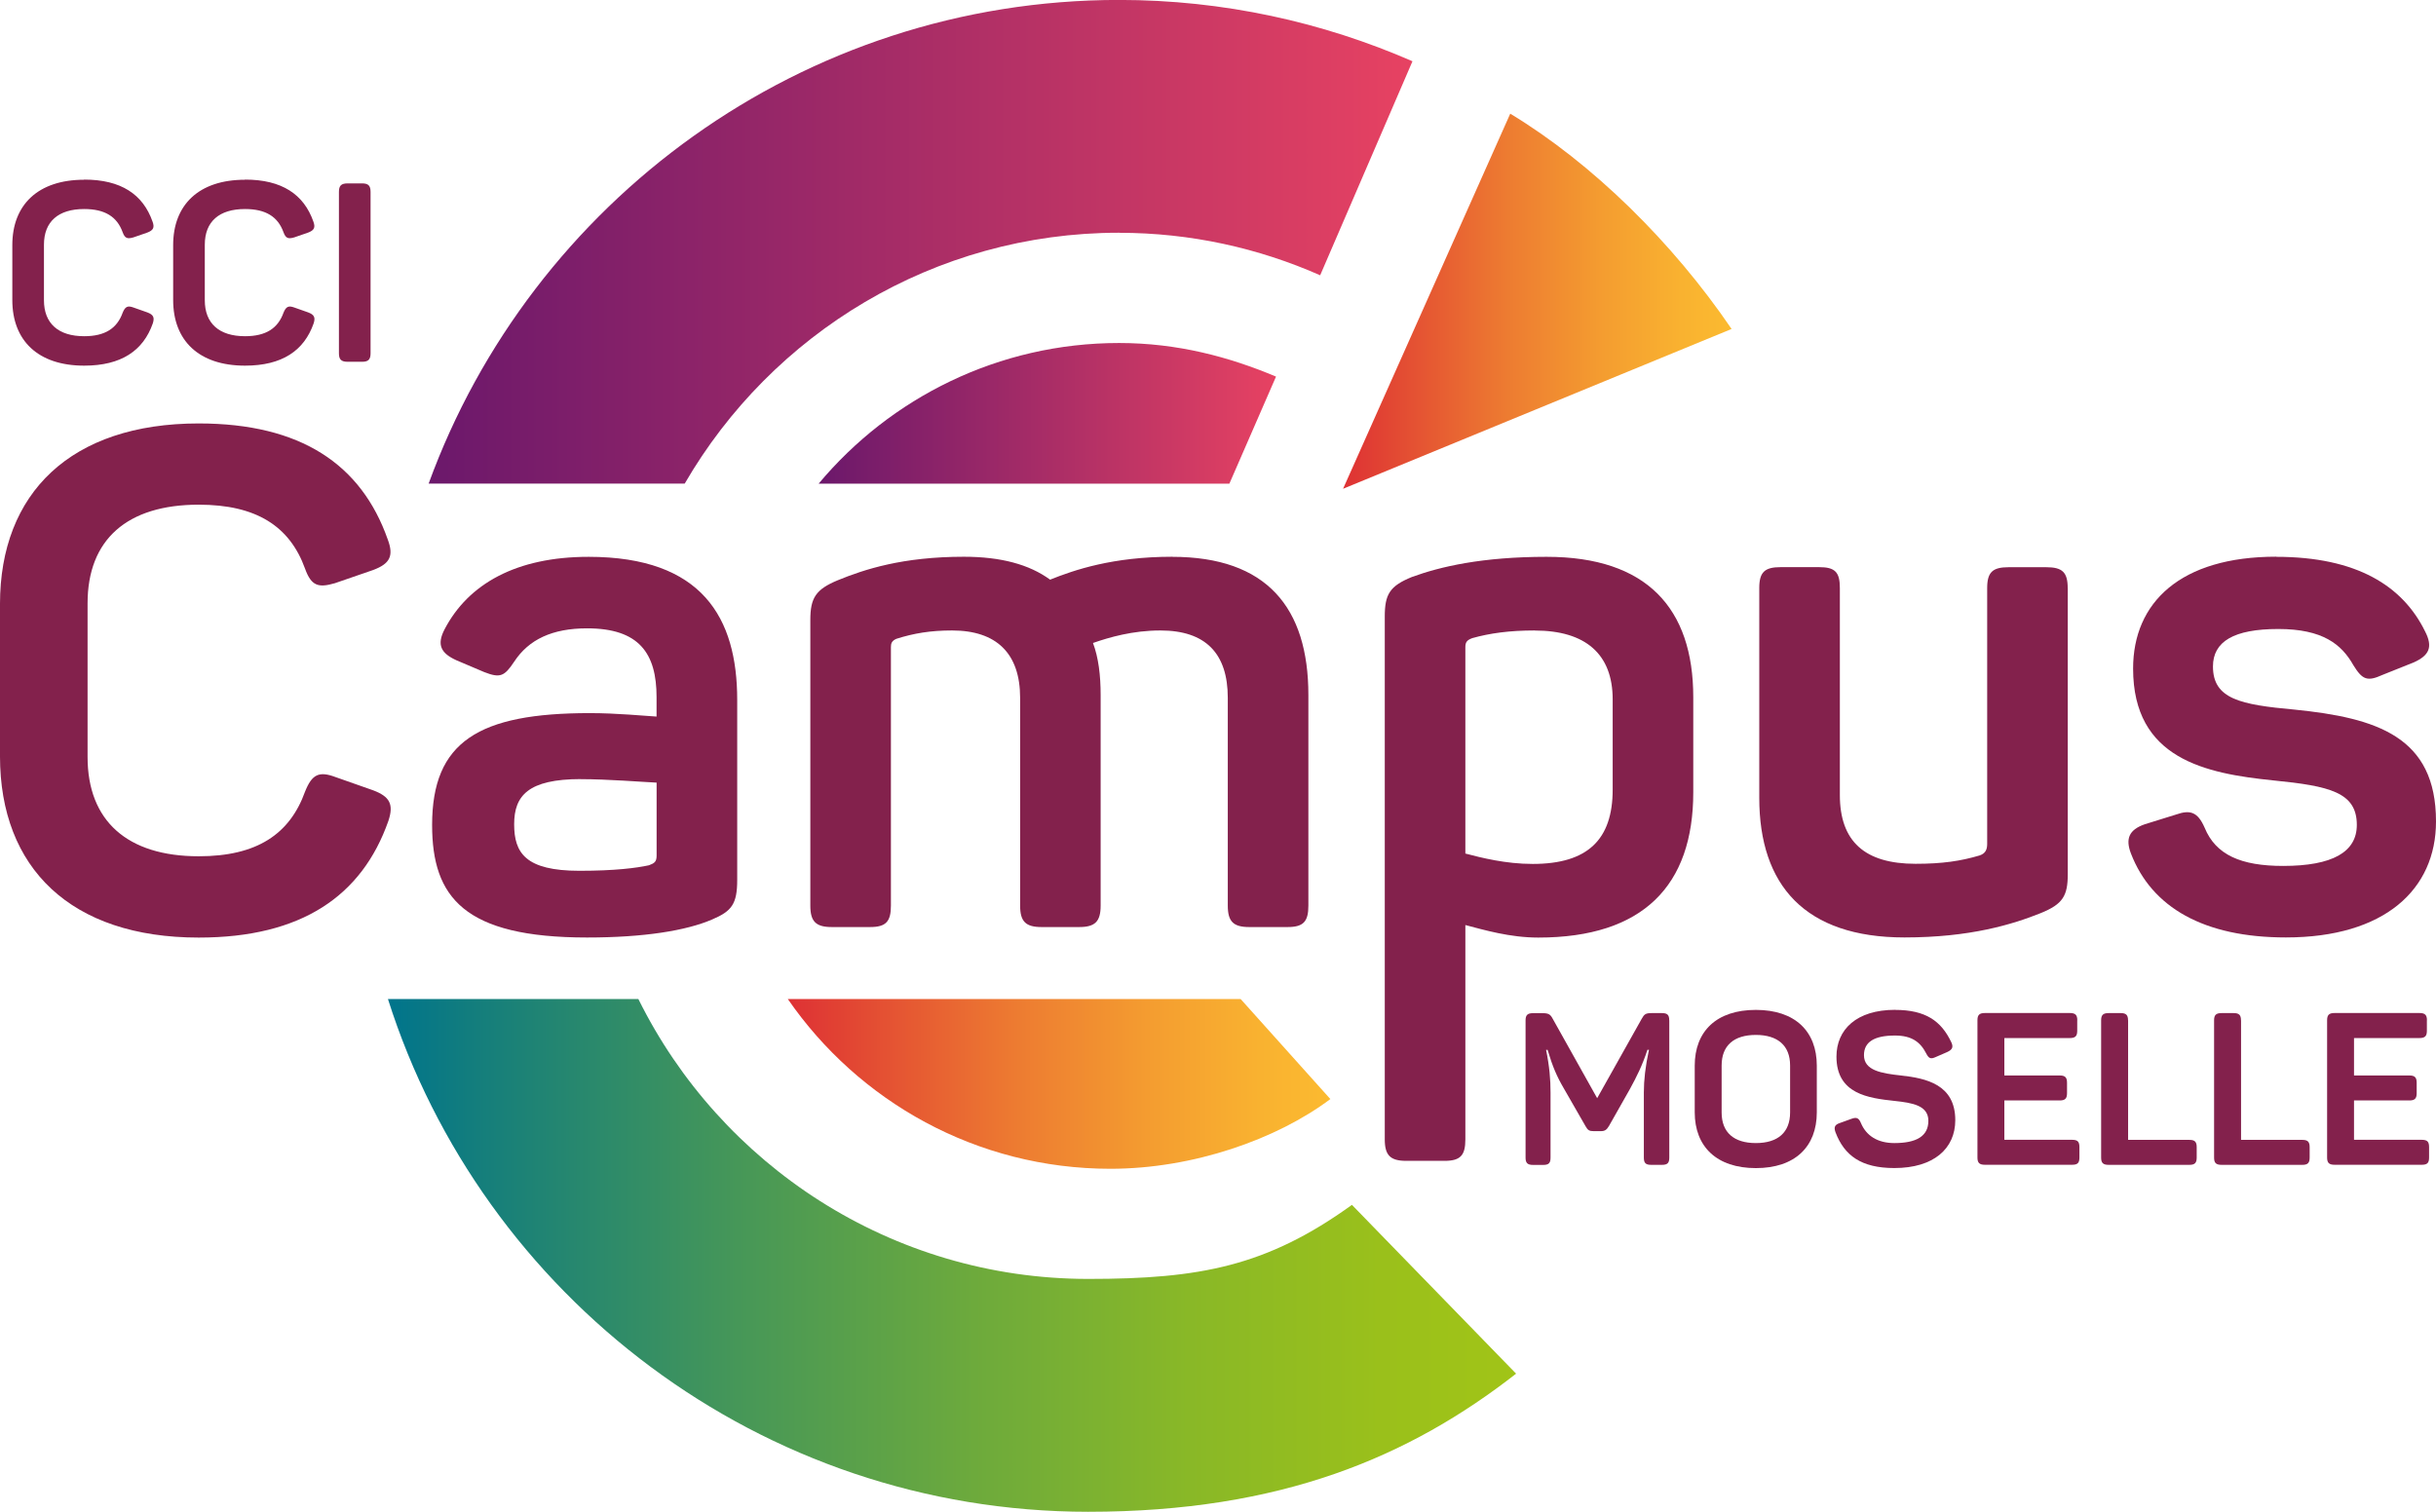 <?xml version="1.0" encoding="UTF-8"?>
<svg id="Calque_2" data-name="Calque 2" xmlns="http://www.w3.org/2000/svg" xmlns:xlink="http://www.w3.org/1999/xlink" viewBox="0 0 365.76 227.03">
  <defs>
    <style>
      .cls-1 {
        fill: url(#Dégradé_sans_nom_14-2);
      }

      .cls-2 {
        fill: url(#Dégradé_sans_nom_14);
      }

      .cls-3 {
        fill: url(#Dégradé_sans_nom_47);
      }

      .cls-4 {
        fill: url(#Dégradé_sans_nom_258);
      }

      .cls-5 {
        fill: url(#Dégradé_sans_nom_47-2);
      }

      .cls-6 {
        fill: #83214c;
      }
    </style>
    <linearGradient id="Dégradé_sans_nom_14" data-name="Dégradé sans nom 14" x1="64.37" y1="36.32" x2="212.09" y2="36.32" gradientUnits="userSpaceOnUse">
      <stop offset="0" stop-color="#6b186b"/>
      <stop offset="1" stop-color="#e74262"/>
    </linearGradient>
    <linearGradient id="Dégradé_sans_nom_258" data-name="Dégradé sans nom 258" x1="58.25" y1="188.53" x2="227.64" y2="188.53" gradientUnits="userSpaceOnUse">
      <stop offset="0" stop-color="#00748c"/>
      <stop offset=".08" stop-color="#147e7c"/>
      <stop offset=".31" stop-color="#469758"/>
      <stop offset=".52" stop-color="#6daa3c"/>
      <stop offset=".71" stop-color="#89b827"/>
      <stop offset=".88" stop-color="#9ac01b"/>
      <stop offset="1" stop-color="#a1c417"/>
    </linearGradient>
    <linearGradient id="Dégradé_sans_nom_14-2" data-name="Dégradé sans nom 14" x1="122.92" y1="62.07" x2="191.6" y2="62.07" xlink:href="#Dégradé_sans_nom_14"/>
    <linearGradient id="Dégradé_sans_nom_47" data-name="Dégradé sans nom 47" x1="201.66" y1="45.24" x2="260" y2="45.24" gradientUnits="userSpaceOnUse">
      <stop offset="0" stop-color="#de3134"/>
      <stop offset=".15" stop-color="#e34c33"/>
      <stop offset=".42" stop-color="#ed7b31"/>
      <stop offset=".67" stop-color="#f49d30"/>
      <stop offset=".87" stop-color="#f9b230"/>
      <stop offset="1" stop-color="#fbba30"/>
    </linearGradient>
    <linearGradient id="Dégradé_sans_nom_47-2" data-name="Dégradé sans nom 47" x1="118.29" y1="162.77" x2="199.75" y2="162.77" xlink:href="#Dégradé_sans_nom_47"/>
  </defs>
  <g id="Calque_1-2" data-name="Calque 1">
    <path class="cls-2" d="M168.03,34.96c10.75,0,20.95,2.3,30.19,6.38l13.86-32.14c-13.5-5.89-28.4-9.21-44.06-9.21-47.59,0-88.24,30.31-103.66,72.63h38.45c13.04-22.49,37.39-37.67,65.21-37.67Z"/>
    <path class="cls-4" d="M163.4,227.03c28.96,0,48.22-8.24,64.24-20.74l-24.65-25.35c-12.79,9.22-22.8,11.12-39.59,11.12-29.59,0-55.24-17.15-67.55-42.03h-37.6c14.15,44.6,55.94,77,105.15,77Z"/>
    <path class="cls-1" d="M191.6,56.56c-7.02-2.96-14.8-5.05-23.57-5.05-18.1,0-34.32,8.22-45.11,21.12h61.67l7-16.07Z"/>
    <path class="cls-3" d="M260,49.41c-8.85-13.01-20.91-24.88-33.24-32.34l-25.1,56.33,58.34-24Z"/>
    <g>
      <path class="cls-6" d="M12.64,26.97c5.55,0,8.83,2.23,10.26,6.3.34.91.11,1.32-.79,1.66l-2.08.72c-.91.26-1.28.15-1.62-.79-.83-2.3-2.64-3.47-5.77-3.47-3.89,0-6.04,1.89-6.04,5.36v8.34c0,3.47,2.15,5.4,6.04,5.4,3.17,0,4.94-1.21,5.77-3.51.38-.94.75-1.13,1.66-.79l2.04.72c.91.34,1.13.75.83,1.66-1.43,4.08-4.72,6.34-10.3,6.34-6.94,0-10.79-3.77-10.79-9.85v-8.26c0-6.04,3.85-9.81,10.79-9.81Z"/>
      <path class="cls-6" d="M36.79,26.97c5.55,0,8.83,2.23,10.26,6.3.34.91.11,1.32-.79,1.66l-2.08.72c-.91.26-1.28.15-1.62-.79-.83-2.3-2.64-3.47-5.77-3.47-3.89,0-6.04,1.89-6.04,5.36v8.34c0,3.47,2.15,5.4,6.04,5.4,3.17,0,4.94-1.21,5.77-3.51.38-.94.75-1.13,1.66-.79l2.04.72c.91.34,1.13.75.83,1.66-1.43,4.08-4.72,6.34-10.3,6.34-6.94,0-10.79-3.77-10.79-9.85v-8.26c0-6.04,3.85-9.81,10.79-9.81Z"/>
      <path class="cls-6" d="M52.21,27.54h2.15c.94,0,1.28.34,1.28,1.28v24.23c0,.94-.34,1.28-1.28,1.28h-2.15c-.98,0-1.32-.34-1.32-1.28v-24.23c0-.94.34-1.28,1.32-1.28Z"/>
    </g>
    <g>
      <path class="cls-6" d="M250.64,153.23v20.61c0,.8-.26,1.09-1.09,1.09h-1.64c-.83,0-1.09-.29-1.09-1.09v-9.79c0-1.83.23-3.92.77-6.39h-.23c-.8,2.41-1.61,4.01-2.63,5.88l-3.15,5.56c-.35.58-.61.77-1.25.77h-1.03c-.67,0-.9-.13-1.25-.77l-3.21-5.59c-1.09-1.86-1.7-3.28-2.47-5.84h-.23c.51,2.5.67,4.4.67,6.42v9.76c0,.8-.26,1.09-1.09,1.09h-1.54c-.83,0-1.12-.29-1.12-1.09v-20.61c0-.8.29-1.09,1.12-1.09h1.41c.9,0,1.19.16,1.54.83l6.68,11.94,6.68-11.91c.39-.71.61-.87,1.48-.87h1.57c.83,0,1.09.29,1.09,1.09Z"/>
      <path class="cls-6" d="M263.64,151.66c5.88,0,9.15,3.21,9.15,8.38v7c0,5.17-3.28,8.38-9.15,8.38s-9.18-3.21-9.18-8.38v-7c0-5.17,3.27-8.38,9.18-8.38ZM263.64,155.42c-3.31,0-5.14,1.6-5.14,4.59v7.06c0,2.99,1.83,4.59,5.14,4.59s5.14-1.61,5.14-4.59v-7.06c0-2.99-1.86-4.59-5.14-4.59Z"/>
      <path class="cls-6" d="M284.54,151.66c4.59,0,6.93,1.67,8.44,4.85.35.74.16,1.12-.61,1.48l-1.77.77c-.71.32-1,.19-1.38-.55-.87-1.7-2.15-2.7-4.69-2.7-3.11,0-4.66.96-4.66,2.95,0,2.31,2.63,2.73,5.56,3.05,3.79.42,8.15,1.35,8.15,6.71,0,4.27-3.24,7.19-9.15,7.19-4.98,0-7.51-1.89-8.83-5.36-.29-.8-.1-1.16.67-1.41l1.77-.64c.74-.26,1.06-.1,1.38.67.8,1.89,2.5,2.99,5.01,2.99,3.31,0,5.11-1.03,5.11-3.34s-2.38-2.7-5.07-2.99c-3.92-.42-8.73-1.03-8.73-6.65,0-4.08,3.02-7.03,8.8-7.03Z"/>
      <path class="cls-6" d="M311.89,153.23v1.57c0,.8-.29,1.09-1.12,1.09h-9.82v5.62h8.32c.8,0,1.09.29,1.09,1.09v1.57c0,.8-.29,1.09-1.09,1.09h-8.32v5.91h10.18c.83,0,1.09.29,1.09,1.09v1.57c0,.8-.26,1.09-1.09,1.09h-13.1c-.83,0-1.12-.29-1.12-1.09v-20.61c0-.8.29-1.09,1.12-1.09h12.75c.83,0,1.12.29,1.12,1.09Z"/>
      <path class="cls-6" d="M319.53,153.23v17.95h9.21c.8,0,1.09.29,1.09,1.09v1.57c0,.8-.29,1.09-1.09,1.09h-12.14c-.83,0-1.12-.29-1.12-1.09v-20.61c0-.8.29-1.09,1.12-1.09h1.83c.8,0,1.09.29,1.09,1.09Z"/>
      <path class="cls-6" d="M336.49,153.23v17.95h9.21c.8,0,1.09.29,1.09,1.09v1.57c0,.8-.29,1.09-1.09,1.09h-12.14c-.83,0-1.12-.29-1.12-1.09v-20.61c0-.8.29-1.09,1.12-1.09h1.83c.8,0,1.09.29,1.09,1.09Z"/>
      <path class="cls-6" d="M364.39,153.23v1.57c0,.8-.29,1.09-1.12,1.09h-9.82v5.62h8.32c.8,0,1.09.29,1.09,1.09v1.57c0,.8-.29,1.09-1.09,1.09h-8.32v5.91h10.18c.83,0,1.09.29,1.09,1.09v1.57c0,.8-.26,1.09-1.09,1.09h-13.1c-.83,0-1.12-.29-1.12-1.09v-20.61c0-.8.29-1.09,1.12-1.09h12.75c.83,0,1.12.29,1.12,1.09Z"/>
    </g>
    <path class="cls-5" d="M166.72,175.52c12.42,0,24.97-4.42,33.03-10.47,0,0-7.04-7.85-13.47-15.02h-67.99c10.61,15.39,28.36,25.49,48.43,25.49Z"/>
    <g>
      <path class="cls-6" d="M29.84,63.59c15.34,0,24.41,6.16,28.38,17.42.94,2.5.31,3.65-2.19,4.59l-5.74,1.98c-2.5.73-3.55.42-4.49-2.19-2.3-6.36-7.3-9.6-15.96-9.6-10.75,0-16.69,5.22-16.69,14.82v23.06c0,9.6,5.95,14.92,16.69,14.92,8.76,0,13.67-3.34,15.96-9.7,1.04-2.61,2.09-3.13,4.59-2.19l5.63,1.98c2.5.94,3.13,2.09,2.3,4.59-3.96,11.27-13.04,17.53-28.48,17.53-19.2,0-29.84-10.43-29.84-27.23v-22.85c0-16.69,10.64-27.13,29.84-27.13Z"/>
      <path class="cls-6" d="M88.36,83.62c17.11,0,22.33,9.18,22.33,21.49v27.02c0,3.65-.83,4.7-3.76,5.95-3.86,1.67-10.22,2.71-18.78,2.71-18.47,0-23.27-6.05-23.27-16.9,0-12.52,6.99-16.8,23.68-16.8,4.07,0,8.24.42,10.02.52v-2.92c0-6.57-2.61-10.33-10.43-10.33-5.22,0-8.76,1.67-10.95,5.01-1.46,2.19-2.09,2.5-4.49,1.56l-4.17-1.77c-2.3-1.04-3.03-2.3-1.77-4.69,3.55-6.78,10.75-10.85,21.6-10.85ZM87.22,117c-7.93,0-10.02,2.5-10.02,6.78s1.67,6.99,9.81,6.99c5.32,0,8.56-.42,10.43-.83.83-.31,1.15-.52,1.15-1.46v-10.95c-2.19-.1-7.3-.52-11.37-.52Z"/>
      <path class="cls-6" d="M176,83.62c14.19,0,20.45,7.62,20.45,20.76v31.61c0,2.4-.73,3.23-3.13,3.23h-5.74c-2.4,0-3.23-.83-3.23-3.23v-31.19c0-6.68-3.34-10.12-10.12-10.12-4.17,0-7.72,1.04-10.12,1.88.83,2.19,1.15,4.9,1.15,7.82v31.61c0,2.4-.83,3.23-3.23,3.23h-5.63c-2.4,0-3.23-.83-3.23-3.23v-31.19c0-6.68-3.55-10.12-10.22-10.12-3.23,0-5.74.42-8.35,1.25-.73.31-.83.73-.83,1.25v38.81c0,2.4-.73,3.23-3.13,3.23h-5.74c-2.4,0-3.23-.83-3.23-3.23v-42.88c0-3.34.83-4.59,4.07-5.95,4.07-1.67,9.81-3.55,18.99-3.55,5.53,0,9.81,1.15,12.94,3.44,3.65-1.46,9.39-3.44,18.36-3.44Z"/>
      <path class="cls-6" d="M232.23,83.62c15.02,0,22.01,7.72,22.01,21.08v14.29c0,13.98-7.51,21.81-23.27,21.81-4.28,0-8.14-1.15-10.95-1.88v32.18c0,2.4-.73,3.23-3.13,3.23h-5.74c-2.4,0-3.23-.83-3.23-3.23v-78.5c0-3.34.73-4.59,4.07-5.95,4.28-1.56,10.54-3.03,20.24-3.03ZM230.45,94.68c-3.86,0-6.78.42-9.39,1.15-.83.31-1.04.63-1.04,1.36v30.99c2.4.63,6.05,1.56,10.12,1.56,8.24,0,12-3.65,12-11.16v-13.56c0-6.78-4.07-10.33-11.69-10.33Z"/>
      <path class="cls-6" d="M310.47,88.31v42.98c0,3.23-.73,4.49-4.07,5.84-4.17,1.67-10.54,3.65-20.45,3.65-14.92,0-21.8-7.82-21.8-20.97v-31.51c0-2.4.83-3.13,3.23-3.13h5.74c2.4,0,3.13.73,3.13,3.13v31.09c0,6.99,3.76,10.33,11.37,10.33,4.07,0,6.78-.42,9.6-1.25.94-.31,1.15-.94,1.15-1.77v-38.39c0-2.4.83-3.13,3.23-3.13h5.63c2.4,0,3.23.73,3.23,3.13Z"/>
      <path class="cls-6" d="M341.77,83.62c12.1,0,18.99,4.38,22.33,11.16,1.25,2.4.63,3.65-1.67,4.69l-4.7,1.88c-2.3,1.04-3.03.73-4.38-1.46-1.77-3.13-4.59-5.43-11.27-5.43s-9.81,1.88-9.81,5.63c0,4.9,4.17,5.74,12.21,6.47,12.42,1.25,21.28,4.07,21.28,16.8,0,10.22-7.72,17.42-22.54,17.42-12.31,0-20.14-4.49-23.27-12.62-.83-2.19-.31-3.55,2.09-4.38l4.7-1.46c2.09-.73,3.23-.42,4.28,1.98,1.67,4.07,5.43,5.74,11.79,5.74,7.41,0,11.06-2.09,11.06-6.16,0-4.9-4.07-5.84-12.52-6.68-10.22-1.04-21.07-3.23-21.07-16.8,0-9.91,7.09-16.8,21.49-16.8Z"/>
    </g>
  </g>
</svg>